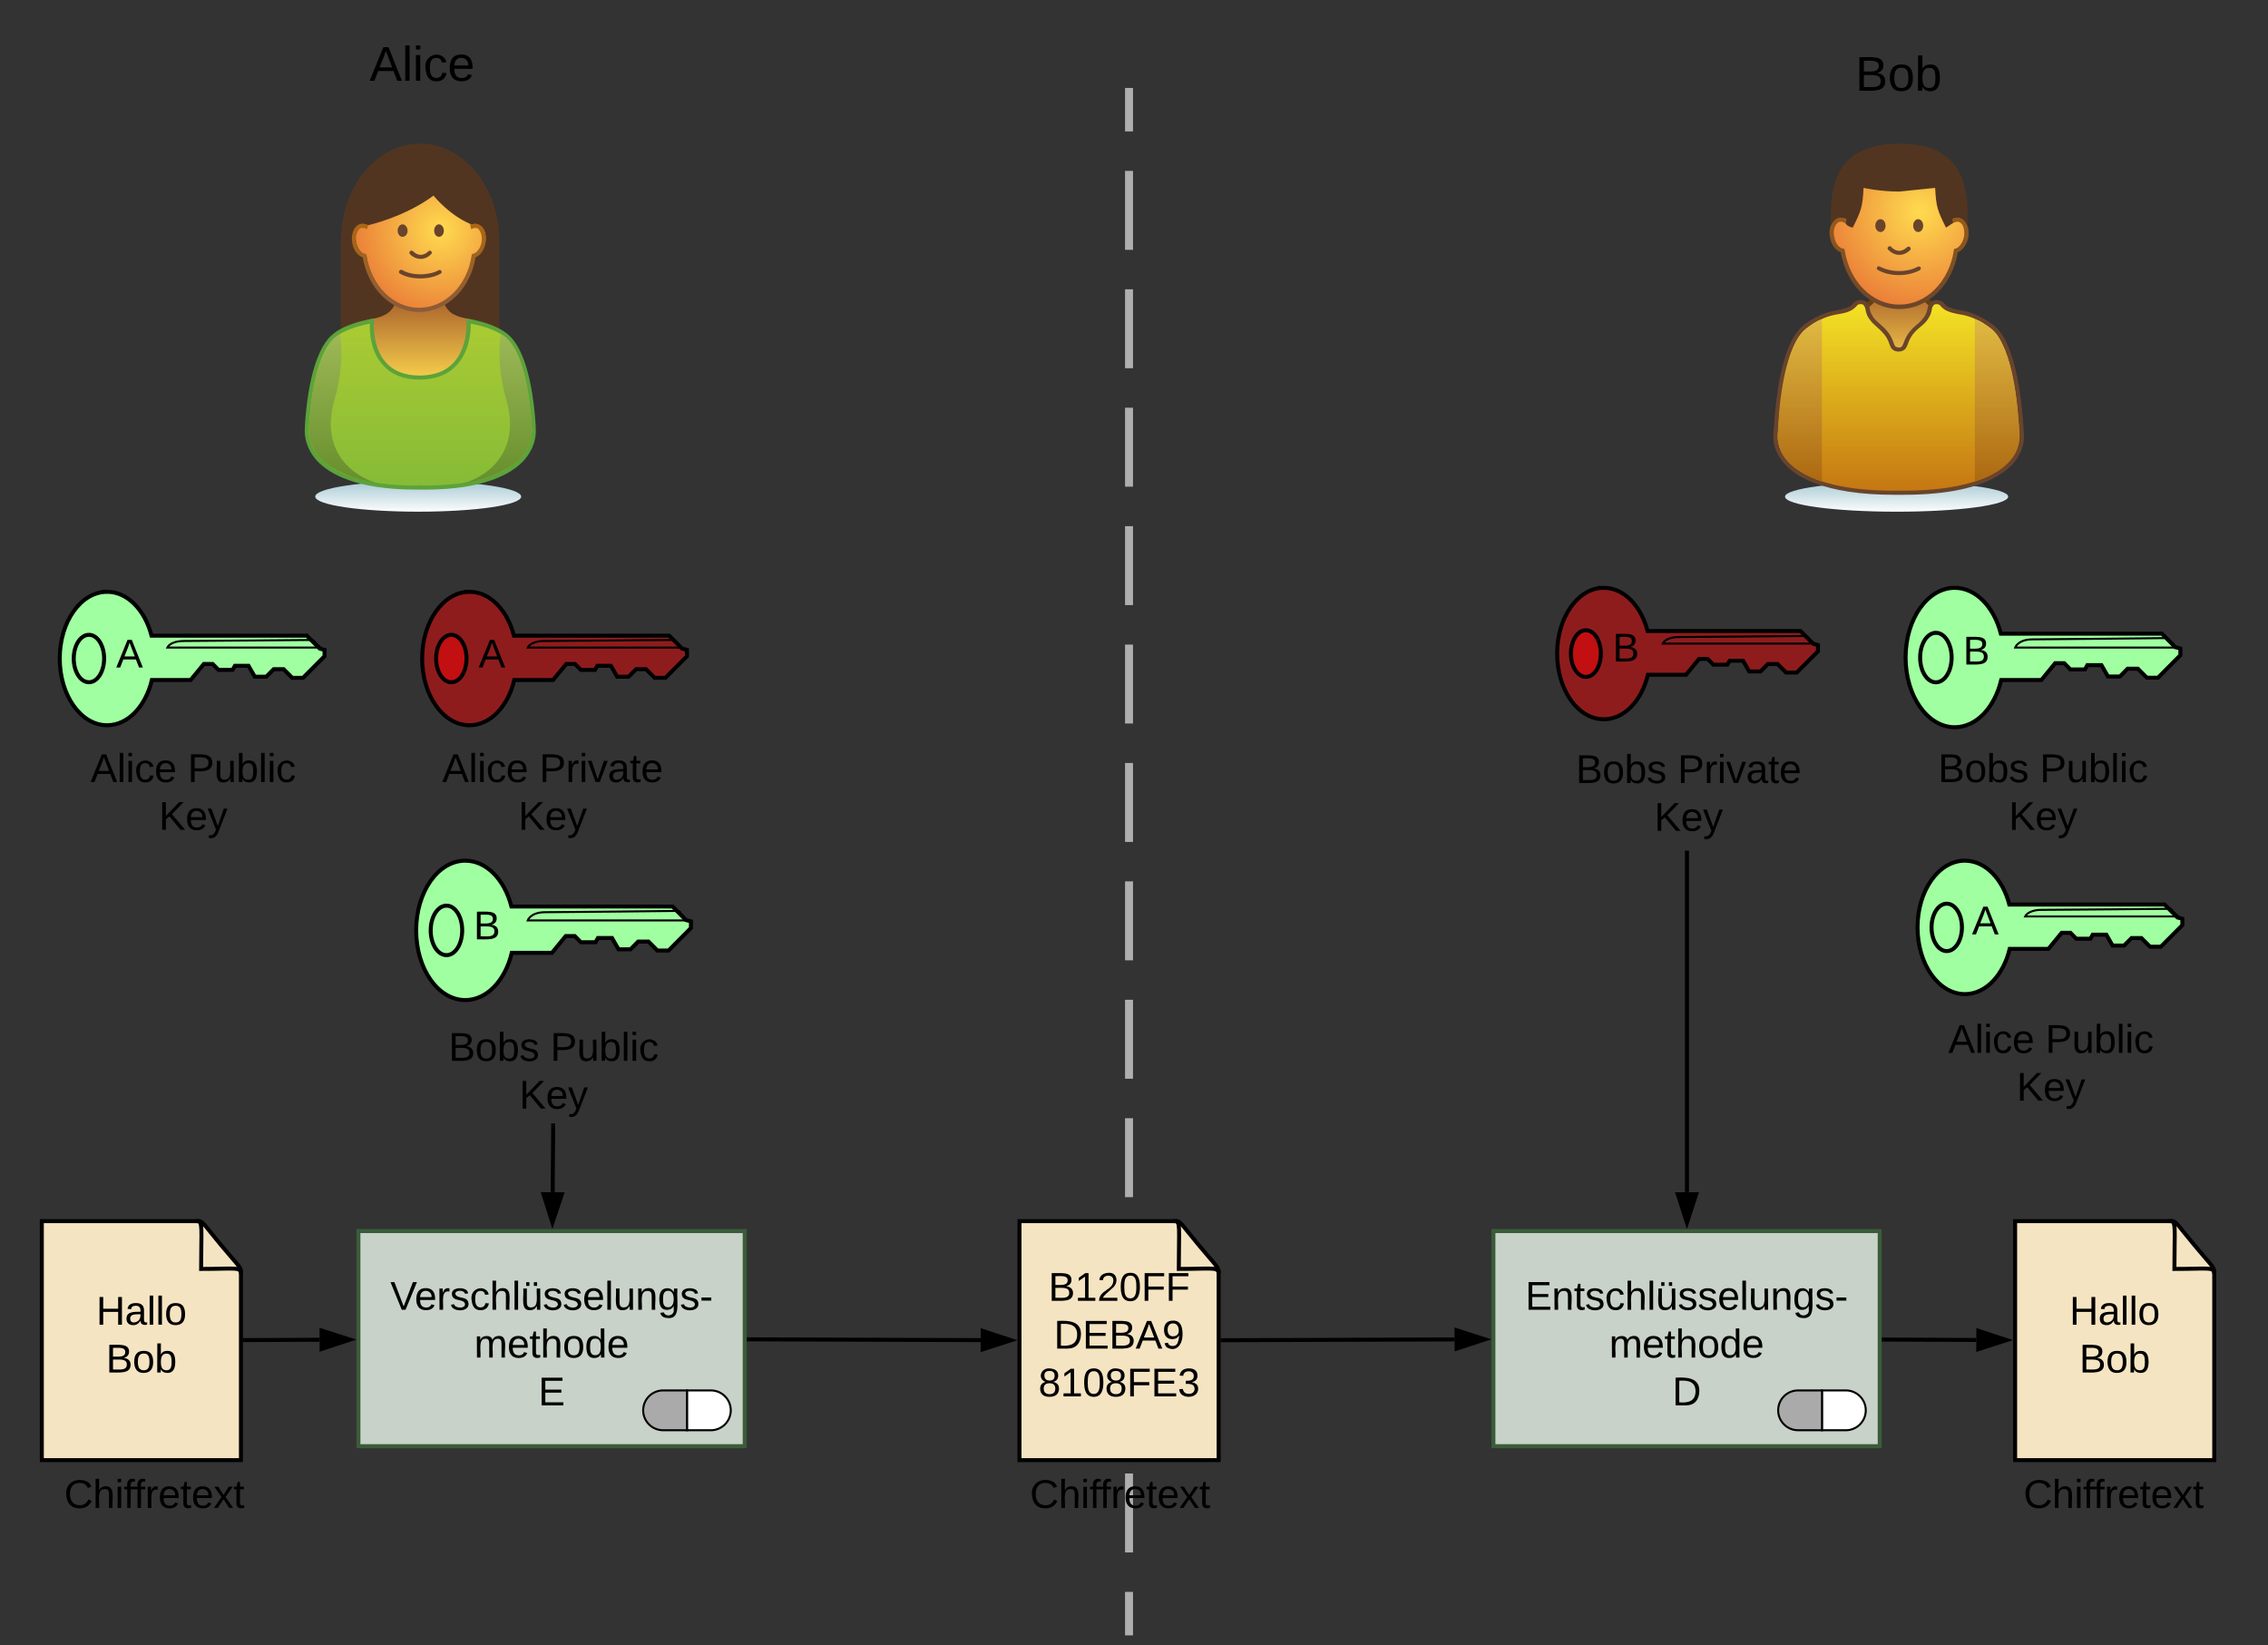 <svg xmlns="http://www.w3.org/2000/svg" xmlns:xlink="http://www.w3.org/1999/xlink" xmlns:lucid="lucid" width="1139" height="826.17"><rect width="100%" height="100%" fill="#333333" stroke="none"/><g transform="translate(-167 -62.833)" lucid:page-tab-id="XaRjO6i7slb3D"><path d="M734 109v19.82m0 19.82v39.64m0 19.82v39.64m0 19.82v39.64m0 19.83v39.64m0 19.82v39.63m0 19.82v39.64m0 19.8v39.65m0 19.82v39.64m0 19.83v39.64m0 19.82v39.64m0 19.82v39.64m0 19.82v39.64m0 19.82V882M734 109.05V107M734 881.95V884" stroke="#afafaf" stroke-width="4" fill="none"/><path d="M1087 89h67v29h-67z" fill="#fff" fill-opacity="0"/><path d="M1087 89h52.93l14.07 6.1V118h-67z" stroke="#000" stroke-opacity="0" stroke-width="2" fill="#fff" fill-opacity="0"/><path d="M1139.26 89c2 0 1.34.87 1.34 5.8 11.4 0 13.4-.3 13.4.58 0-.87 0-.58-6.7-3.48s-6.03-2.9-8.04-2.9z" stroke="#000" stroke-opacity="0" stroke-width="2" fill="#fff" fill-opacity="0"/><use xlink:href="#a" transform="matrix(1,0,0,1,1087,89) translate(11.772 19.389)"/><path d="M1120 441.55h146V485h-146z" fill="#fff" fill-opacity="0"/><path d="M1120 441.55h115.34l30.66 9.12V485h-146z" stroke="#000" stroke-opacity="0" stroke-width="2" fill="#fff" fill-opacity="0"/><path d="M1233.88 441.55c4.38 0 2.92 1.3 2.92 8.7 24.82 0 29.2-.45 29.2.86 0-1.3 0-.86-14.6-5.2-14.6-4.35-13.14-4.35-17.52-4.35z" stroke="#000" stroke-opacity="0" stroke-width="2" fill="#fff" fill-opacity="0"/><use xlink:href="#b" transform="matrix(1,0,0,1,1120,441.548) translate(20.278 14)"/><use xlink:href="#c" transform="matrix(1,0,0,1,1120,441.548) translate(71.389 14)"/><use xlink:href="#d" transform="matrix(1,0,0,1,1120,441.548) translate(55.778 38)"/><path d="M1124 358h138v70h-138z" fill="#fff" fill-opacity="0"/><path d="M1148.67 358c-13.66 0-24.67 15.68-24.67 35s11 35 24.67 35c10.9 0 20.04-9.93 23.35-23.72h20.18l6.9-8.42h4.55l3.07 3.1h7.35l1.22-2.14h7.07l3.27 5.7h6l3.86-3.9h5.16l4.5 4.5h5.62l11.22-11.3v-3.34l-2.53-.68-6.72-6.78h-80.9c-3.44-13.44-12.55-23.02-23.18-23.02z" stroke="#000" stroke-width="2" fill="#a0ffa0"/><path d="M1139.22 380.58c4.42 0 7.9 5.57 7.9 12.43 0 6.87-3.48 12.43-7.9 12.43-4.4 0-7.92-5.56-7.92-12.42 0-6.85 3.5-12.42 7.92-12.42z" stroke="#000" stroke-width="2" fill="#a0ffa0"/><path d="M1259 388l-4.55-5 .32.23s-59.73.65-67.04.65c-7.32 0-8.72 4.12-8.72 4.12z" stroke="#000" fill="#fff" fill-opacity="0"/><path d="M1143 382h26.07l6.93 4.4V403h-33z" stroke="#000" stroke-opacity="0" stroke-width="2" fill="#fff" fill-opacity="0"/><path d="M1168.74 382c.97 0 .66.63.66 4.2 5.66 0 6.6-.2 6.6.42 0-.63 0-.42-3.3-2.52s-3-2.1-3.96-2.1z" stroke="#000" stroke-opacity="0" stroke-width="2" fill="#fff" fill-opacity="0"/><use xlink:href="#e" transform="matrix(1,0,0,1,1143.003,382.003) translate(9.833 14.5)"/><path d="M942 438h146v52H942z" fill="#fff" fill-opacity="0"/><path d="M942 438h115.34l30.66 10.92V490H942z" stroke="#000" stroke-opacity="0" stroke-width="2" fill="#fff" fill-opacity="0"/><path d="M1055.88 438c4.38 0 2.92 1.56 2.92 10.4 24.82 0 29.2-.52 29.2 1.04 0-1.56 0-1.04-14.6-6.24s-13.14-5.2-17.52-5.2z" stroke="#000" stroke-opacity="0" stroke-width="2" fill="#fff" fill-opacity="0"/><use xlink:href="#b" transform="matrix(1,0,0,1,942,438) translate(16.389 18)"/><use xlink:href="#f" transform="matrix(1,0,0,1,942,438) translate(67.5 18)"/><use xlink:href="#d" transform="matrix(1,0,0,1,942,438) translate(55.778 42)"/><path d="M949 358h131v66H949z" fill="#fff" fill-opacity="0"/><path d="M972.42 358c-12.97 0-23.42 14.78-23.42 33s10.45 33 23.42 33c10.35 0 19.02-9.36 22.17-22.36h19.14l6.55-7.95h4.3l2.92 2.9h6.98l1.16-2h6.72l3.1 5.38h5.7l3.67-3.7h4.9l4.26 4.27h5.35l10.65-10.67v-3.14l-2.4-.64-6.38-6.4h-76.8c-3.26-12.66-11.9-21.7-22-21.7z" stroke="#000" stroke-width="2" fill="#ff0003" fill-opacity=".45"/><path d="M963.45 379.3c4.2 0 7.5 5.24 7.5 11.7 0 6.48-3.3 11.72-7.5 11.72s-7.52-5.25-7.52-11.7c0-6.48 3.33-11.73 7.52-11.73z" stroke="#000" stroke-width="2" fill="#ff0003" fill-opacity=".45"/><path d="M1078 386l-4.33-4 .3.18s-56.75.52-63.7.52c-6.93 0-8.27 3.3-8.27 3.3z" stroke="#000" fill="#fff" fill-opacity="0"/><path d="M968 381h24.48l6.5 4.2V401h-31z" stroke="#000" stroke-opacity="0" stroke-width="2" fill="#fff" fill-opacity="0"/><path d="M992.18 381c.92 0 .6.57.6 4 5.25 0 6.22-.2 6.22.4 0-.6.04-.42-3.1-2.4-3.15-1.98-2.8-2-3.72-2z" stroke="#000" stroke-opacity="0" stroke-width="2" fill="#fff" fill-opacity="0"/><use xlink:href="#e" transform="matrix(1,0,0,1,967.995,381.001) translate(8.833 14)"/><path d="M1115 576h164v47h-164z" fill="#fff" fill-opacity="0"/><path d="M1115 576h129.56l34.44 9.87V623h-164z" stroke="#000" stroke-opacity="0" stroke-width="2" fill="#fff" fill-opacity="0"/><path d="M1242.92 576c4.92 0 3.28 1.4 3.28 9.4 27.88 0 32.8-.47 32.8.94 0-1.4 0-.94-16.4-5.64-16.4-4.7-14.76-4.7-19.68-4.7z" stroke="#000" stroke-opacity="0" stroke-width="2" fill="#fff" fill-opacity="0"/><use xlink:href="#g" transform="matrix(1,0,0,1,1115,576) translate(30.444 15.5)"/><use xlink:href="#c" transform="matrix(1,0,0,1,1115,576) translate(79.222 15.5)"/><use xlink:href="#d" transform="matrix(1,0,0,1,1115,576) translate(64.778 39.5)"/><path d="M1130 495h133v67h-133z" fill="#fff" fill-opacity="0"/><path d="M1153.78 495c-13.17 0-23.78 15-23.78 33.5s10.6 33.5 23.78 33.5c10.5 0 19.3-9.5 22.5-22.7h19.45l6.65-8.07h4.4l2.94 2.97h7.1l1.16-2.04h6.82l3.15 5.46h5.78l3.73-3.75h4.98l4.32 4.33h5.43l10.8-10.83v-3.2l-2.43-.65-6.48-6.48h-77.98c-3.32-12.87-12.1-22.04-22.34-22.04z" stroke="#000" stroke-width="2" fill="#a0ffa0"/><path d="M1144.67 516.6c4.26 0 7.62 5.34 7.62 11.9 0 6.57-3.37 11.9-7.63 11.9s-7.63-5.33-7.63-11.9c0-6.56 3.37-11.9 7.63-11.9z" stroke="#000" stroke-width="2" fill="#a0ffa0"/><path d="M1261 523l-4.4-4 .3.18s-57.46.52-64.5.52c-7.06 0-8.4 3.3-8.4 3.3z" stroke="#000" fill="#fff" fill-opacity="0"/><path d="M1148 518h24.48l6.52 4.2V538h-31z" stroke="#000" stroke-opacity="0" stroke-width="2" fill="#fff" fill-opacity="0"/><path d="M1172.17 518c.93 0 .63.58.63 4 5.32 0 6.2-.2 6.2.4 0-.6-.04-.4-3.1-2.4s-2.8-2-3.73-2z" stroke="#000" stroke-opacity="0" stroke-width="2" fill="#fff" fill-opacity="0"/><use xlink:href="#h" transform="matrix(1,0,0,1,1147.995,518.001) translate(9.333 14)"/><path d="M341 84h76v29h-76z" fill="#fff" fill-opacity="0"/><path d="M341 84h60.04L417 90.1V113h-76z" stroke="#000" stroke-opacity="0" stroke-width="2" fill="#fff" fill-opacity="0"/><path d="M400.28 84c2.28 0 1.52.87 1.52 5.8 12.92 0 15.2-.3 15.2.58 0-.87 0-.58-7.6-3.48s-6.84-2.9-9.12-2.9z" stroke="#000" stroke-opacity="0" stroke-width="2" fill="#fff" fill-opacity="0"/><use xlink:href="#i" transform="matrix(1,0,0,1,341,84) translate(11.586 19.389)"/><path d="M195 442h138v43H195z" fill="#fff" fill-opacity="0"/><path d="M195 442h109.02l28.98 9.03V485H195z" stroke="#000" stroke-opacity="0" stroke-width="2" fill="#fff" fill-opacity="0"/><path d="M302.64 442c4.14 0 2.76 1.3 2.76 8.6 23.46 0 27.6-.43 27.6.86 0-1.3 0-.86-13.8-5.16s-12.42-4.3-16.56-4.3z" stroke="#000" stroke-opacity="0" stroke-width="2" fill="#fff" fill-opacity="0"/><use xlink:href="#g" transform="matrix(1,0,0,1,195,442) translate(17.444 13.5)"/><use xlink:href="#c" transform="matrix(1,0,0,1,195,442) translate(66.222 13.5)"/><use xlink:href="#d" transform="matrix(1,0,0,1,195,442) translate(51.778 37.5)"/><path d="M197 360h133v67H197z" fill="#fff" fill-opacity="0"/><path d="M220.78 360C207.6 360 197 375 197 393.5s10.6 33.5 23.78 33.5c10.5 0 19.3-9.5 22.5-22.7h19.45l6.65-8.07h4.4l2.94 2.96h7.1l1.16-2.04h6.82l3.15 5.46h5.78l3.73-3.75h4.98l4.32 4.32h5.43l10.8-10.83v-3.2l-2.43-.65-6.48-6.48H243.1c-3.32-12.87-12.1-22.04-22.34-22.04z" stroke="#000" stroke-width="2" fill="#a0ffa0"/><path d="M211.67 381.6c4.26 0 7.62 5.34 7.62 11.9 0 6.57-3.37 11.9-7.63 11.9s-7.63-5.33-7.63-11.9c0-6.56 3.37-11.9 7.63-11.9z" stroke="#000" stroke-width="2" fill="#a0ffa0"/><path d="M328 388l-4.4-4 .3.18s-57.46.52-64.5.52c-7.06 0-8.4 3.3-8.4 3.3z" stroke="#000" fill="#fff" fill-opacity="0"/><path d="M216 384h24.5l6.5 4.2V404h-31z" stroke="#000" stroke-opacity="0" stroke-width="2" fill="#fff" fill-opacity="0"/><path d="M240.2 384c.92 0 .6.58.6 4 5.33 0 6.2-.2 6.2.4 0-.6-.03-.4-3.1-2.4-3.05-2-2.78-2-3.72-2z" stroke="#000" stroke-opacity="0" stroke-width="2" fill="#fff" fill-opacity="0"/><use xlink:href="#h" transform="matrix(1,0,0,1,216.006,383.999) translate(9.333 14)"/><path d="M360 442h169v43H360z" fill="#fff" fill-opacity="0"/><path d="M360 442h133.5l35.5 9.03V485H360z" stroke="#000" stroke-opacity="0" stroke-width="2" fill="#fff" fill-opacity="0"/><path d="M491.82 442c5.07 0 3.38 1.3 3.38 8.6 28.73 0 33.8-.43 33.8.86 0-1.3 0-.86-16.9-5.16s-15.2-4.3-20.28-4.3z" stroke="#000" stroke-opacity="0" stroke-width="2" fill="#fff" fill-opacity="0"/><use xlink:href="#g" transform="matrix(1,0,0,1,360,442) translate(29.056 13.5)"/><use xlink:href="#f" transform="matrix(1,0,0,1,360,442) translate(77.833 13.5)"/><use xlink:href="#d" transform="matrix(1,0,0,1,360,442) translate(67.278 37.5)"/><path d="M379 360h133v67H379z" fill="#fff" fill-opacity="0"/><path d="M402.78 360C389.6 360 379 375 379 393.5s10.6 33.5 23.78 33.5c10.5 0 19.3-9.5 22.5-22.7h19.45l6.65-8.07h4.4l2.94 2.96h7.1l1.16-2.04h6.82l3.15 5.46h5.78l3.73-3.75h4.98l4.32 4.32h5.43l10.8-10.83v-3.2l-2.43-.65-6.48-6.48H425.1c-3.32-12.87-12.1-22.04-22.34-22.04z" stroke="#000" stroke-width="2" fill="#ff0003" fill-opacity=".45"/><path d="M393.67 381.6c4.26 0 7.62 5.34 7.62 11.9 0 6.57-3.37 11.9-7.63 11.9s-7.63-5.33-7.63-11.9c0-6.56 3.37-11.9 7.63-11.9z" stroke="#000" stroke-width="2" fill="#ff0003" fill-opacity=".45"/><path d="M509 388l-4.4-4 .3.18s-57.46.52-64.5.52c-7.06 0-8.4 3.3-8.4 3.3z" stroke="#000" fill="#fff" fill-opacity="0"/><path d="M398 384h24.5l6.5 4.2V404h-31z" stroke="#000" stroke-opacity="0" stroke-width="2" fill="#fff" fill-opacity="0"/><path d="M422.2 384c.92 0 .6.58.6 4 5.33 0 6.2-.2 6.2.4 0-.6-.03-.4-3.1-2.4-3.05-2-2.78-2-3.7-2z" stroke="#000" stroke-opacity="0" stroke-width="2" fill="#fff" fill-opacity="0"/><use xlink:href="#h" transform="matrix(1,0,0,1,398.006,383.999) translate(9.333 14)"/><path d="M372 580h146v47H372z" fill="#fff" fill-opacity="0"/><path d="M372 580h115.34l30.66 9.87V627H372z" stroke="#000" stroke-opacity="0" stroke-width="2" fill="#fff" fill-opacity="0"/><path d="M485.88 580c4.38 0 2.92 1.4 2.92 9.4 24.82 0 29.2-.47 29.2.94 0-1.4 0-.94-14.6-5.64-14.6-4.7-13.14-4.7-17.52-4.7z" stroke="#000" stroke-opacity="0" stroke-width="2" fill="#fff" fill-opacity="0"/><use xlink:href="#b" transform="matrix(1,0,0,1,372,580) translate(20.278 15.5)"/><use xlink:href="#c" transform="matrix(1,0,0,1,372,580) translate(71.389 15.5)"/><use xlink:href="#d" transform="matrix(1,0,0,1,372,580) translate(55.778 39.5)"/><path d="M376 495h138v70H376z" fill="#fff" fill-opacity="0"/><path d="M400.67 495C387 495 376 510.68 376 530s11 35 24.67 35c10.9 0 20.04-9.93 23.35-23.72h20.18l6.9-8.42h4.55l3.07 3.1h7.35l1.22-2.14h7.07l3.27 5.7h6l3.86-3.9h5.17l4.48 4.5h5.63l11.22-11.3v-3.34l-2.52-.68-6.73-6.78h-80.9C420.42 504.58 411.3 495 400.68 495z" stroke="#000" stroke-width="2" fill="#a0ffa0"/><path d="M391.22 517.58c4.42 0 7.9 5.57 7.9 12.43 0 6.87-3.48 12.43-7.9 12.43s-7.92-5.56-7.92-12.42c0-6.85 3.5-12.42 7.92-12.42z" stroke="#000" stroke-width="2" fill="#a0ffa0"/><path d="M512 525l-4.56-5 .32.23s-59.72.65-67.04.65c-7.3 0-8.72 4.12-8.72 4.12z" stroke="#000" fill="#fff" fill-opacity="0"/><path d="M395 520h26.07l6.93 4.4V541h-33z" stroke="#000" stroke-opacity="0" stroke-width="2" fill="#fff" fill-opacity="0"/><path d="M420.74 520c.97 0 .66.63.66 4.2 5.66 0 6.6-.2 6.6.42 0-.63 0-.42-3.3-2.52s-3-2.1-3.96-2.1z" stroke="#000" stroke-opacity="0" stroke-width="2" fill="#fff" fill-opacity="0"/><use xlink:href="#e" transform="matrix(1,0,0,1,395.003,519.997) translate(9.833 14.5)"/><path d="M327.5 735.56l-37.5.18" stroke="#000" stroke-width="2" fill="none"/><path d="M342.76 735.5l-14.24 4.7-.04-9.28z" stroke="#000" stroke-width="2"/><path d="M290.03 736.74H289v-2h1.02z" stroke="#000" stroke-width=".05"/><path d="M659.5 735.75l-116.5-.4" stroke="#000" stroke-width="2" fill="none"/><path d="M674.76 735.8l-14.28 4.6.03-9.28z" stroke="#000" stroke-width="2"/><path d="M543.03 734.35v2H542v-2z" stroke="#000" stroke-width=".05"/><path d="M897.5 735.4l-116.5.4" stroke="#000" stroke-width="2" fill="none"/><path d="M912.76 735.36l-14.25 4.68-.02-9.27z" stroke="#000" stroke-width="2"/><path d="M781.03 736.8H780v-2h1.02z" stroke="#000" stroke-width=".05"/><path d="M1159.5 735.67l-46.5-.2" stroke="#000" stroke-width="2" fill="none"/><path d="M1174.76 735.74l-14.28 4.57.04-9.26z" stroke="#000" stroke-width="2"/><path d="M1113.03 734.46v2H1112v-2z" stroke="#000" stroke-width=".05"/><path d="M679 676h100v120H679z" fill="#fff" fill-opacity="0"/><path d="M679 676h79l21 25.2V796H679z" stroke="#000" stroke-width="2" fill="#f5e4c2"/><path d="M757 676c3 0 2 3.6 2 24 17 0 20-1.2 20 2.4 0-3.6 0-2.4-10-14.4s-9-12-12-12z" stroke="#000" stroke-width="2" fill="#f5e4c2"/><use xlink:href="#j" transform="matrix(1,0,0,1,679,676) translate(14.5 40)"/><use xlink:href="#k" transform="matrix(1,0,0,1,679,676) translate(17.25 64)"/><use xlink:href="#l" transform="matrix(1,0,0,1,679,676) translate(9.472 88)"/><path d="M673 804h113v24H673z" fill="#fff" fill-opacity="0"/><path d="M673 804h89.27l23.73 5.04V828H673z" stroke="#000" stroke-opacity="0" stroke-width="2" fill="#fff" fill-opacity="0"/><path d="M761.14 804c3.4 0 2.26.72 2.26 4.8 19.2 0 22.6-.24 22.6.48 0-.72 0-.48-11.3-2.88s-10.17-2.4-13.56-2.4z" stroke="#000" stroke-opacity="0" stroke-width="2" fill="#fff" fill-opacity="0"/><use xlink:href="#m" transform="matrix(1,0,0,1,673,804) translate(11.222 16)"/><path d="M444.56 661.5l.25-33.5" stroke="#000" stroke-width="2" fill="none"/><path d="M444.44 676.76l-4.52-14.3 9.27.07z" stroke="#000" stroke-width="2"/><path d="M445.8 628.03h-2l.02-1.03h2z" stroke="#000" stroke-width=".05"/><path d="M1014.2 661.5V491" stroke="#000" stroke-width="2" fill="none"/><path d="M1014.2 676.76l-4.63-14.26h9.27z" stroke="#000" stroke-width="2"/><path d="M1015.2 491.03h-2V490h2z" stroke="#000" stroke-width=".05"/><path d="M347 681h194v108H347z" fill="#fff" fill-opacity="0"/><path d="M347 681h194v108H347z" stroke="#3a5c39" stroke-width="2" fill="#c8d2c8"/><use xlink:href="#n" transform="matrix(1,0,0,1,347,681) translate(16 39.5)"/><use xlink:href="#o" transform="matrix(1,0,0,1,347,681) translate(58.139 63.5)"/><use xlink:href="#p" transform="matrix(1,0,0,1,347,681) translate(90.333 87.5)"/><path d="M512 761h12c5.52 0 10 4.48 10 10s-4.48 10-10 10h-12z" stroke="#000" fill="#fff"/><path d="M512 781h-12c-5.52 0-10-4.48-10-10s4.48-10 10-10h12z" stroke="#000" fill="#aaa"/><path d="M917 681h194v108H917z" fill="#fff" fill-opacity="0"/><path d="M917 681h194v108H917z" stroke="#3a5c39" stroke-width="2" fill="#c8d2c8"/><use xlink:href="#q" transform="matrix(1,0,0,1,917,681) translate(15.972 39.5)"/><use xlink:href="#o" transform="matrix(1,0,0,1,917,681) translate(58.139 63.5)"/><use xlink:href="#r" transform="matrix(1,0,0,1,917,681) translate(89.806 87.5)"/><path d="M1082 761h12c5.52 0 10 4.48 10 10s-4.48 10-10 10h-12z" stroke="#000" fill="#fff"/><path d="M1082 781h-12c-5.52 0-10-4.48-10-10s4.48-10 10-10h12z" stroke="#000" fill="#aaa"/><path d="M188 676h100v120H188z" fill="#fff" fill-opacity="0"/><path d="M188 676h79l21 25.2V796H188z" stroke="#000" stroke-width="2" fill="#f5e4c2"/><path d="M266 676c3 0 2 3.6 2 24 17 0 20-1.2 20 2.4 0-3.6 0-2.4-10-14.4s-9-12-12-12z" stroke="#000" stroke-width="2" fill="#f5e4c2"/><use xlink:href="#s" transform="matrix(1,0,0,1,188,676) translate(27.306 52)"/><use xlink:href="#t" transform="matrix(1,0,0,1,188,676) translate(32.222 76)"/><path d="M188 804h113v24H188z" fill="#fff" fill-opacity="0"/><path d="M188 804h89.27l23.73 5.04V828H188z" stroke="#000" stroke-opacity="0" stroke-width="2" fill="#fff" fill-opacity="0"/><path d="M276.14 804c3.4 0 2.26.72 2.26 4.8 19.2 0 22.6-.24 22.6.48 0-.72 0-.48-11.3-2.88s-10.17-2.4-13.56-2.4z" stroke="#000" stroke-opacity="0" stroke-width="2" fill="#fff" fill-opacity="0"/><use xlink:href="#m" transform="matrix(1,0,0,1,188,804) translate(11.222 16)"/><path d="M1179 676h100v120h-100z" fill="#fff" fill-opacity="0"/><path d="M1179 676h79l21 25.2V796h-100z" stroke="#000" stroke-width="2" fill="#f5e4c2"/><path d="M1257 676c3 0 2 3.6 2 24 17 0 20-1.2 20 2.4 0-3.6 0-2.4-10-14.4s-9-12-12-12z" stroke="#000" stroke-width="2" fill="#f5e4c2"/><use xlink:href="#s" transform="matrix(1,0,0,1,1179,676) translate(27.306 52)"/><use xlink:href="#t" transform="matrix(1,0,0,1,1179,676) translate(32.222 76)"/><path d="M1172 804h113v24h-113z" fill="#fff" fill-opacity="0"/><path d="M1172 804h89.27l23.73 5.04V828h-113z" stroke="#000" stroke-opacity="0" stroke-width="2" fill="#fff" fill-opacity="0"/><path d="M1260.14 804c3.4 0 2.26.72 2.26 4.8 19.2 0 22.6-.24 22.6.48 0-.72 0-.48-11.3-2.88s-10.17-2.4-13.56-2.4z" stroke="#000" stroke-opacity="0" stroke-width="2" fill="#fff" fill-opacity="0"/><use xlink:href="#m" transform="matrix(1,0,0,1,1172,804) translate(11.222 16)"/><path d="M377.03 304.44c28.58 0 51.7 3.5 51.7 7.75s-23.12 7.57-51.7 7.57c-28.57 0-51.7-3.32-51.7-7.57s23.13-7.76 51.7-7.76z" stroke="#000" stroke-opacity="0" stroke-width="1.33" fill="url(#u)"/><path d="M338.24 238.3v-54.7c0-26.8 17.77-48.6 39.72-48.6 21.96 0 39.73 21.8 39.73 48.6v55.06z" stroke="#000" stroke-opacity="0" stroke-width="1.33" fill="#523520"/><path d="M377.85 207.8c-3.95 0-10.57-5.36-11.04 1.1-1.15 18.48-18.7 11.1-18.7 17.93 0 12.75 21.03 29.93 29.75 29.93 8.6 0 28.92-17.55 28.92-30.3 0-6.84-16.84.92-18-17.55-.47-6.46-7.1-1.1-10.92-1.1z" stroke="#000" stroke-opacity="0" stroke-width="1.33" fill="url(#v)"/><path d="M407 175.83c-.58-.18-1.28-.18-1.86.2-11.73-4.08-20.44-14.98-20.44-14.98-14.64 10.9-33.22 14.97-33.22 14.97-.7-.37-1.4-.37-2.1-.2-2.78.38-4.4 4.26-3.6 8.33.6 3.5 2.8 6.28 5.12 6.65 2.32 15.52 13.7 27.16 27.4 27.16 13.72 0 25.1-11.64 27.42-27.16 2.33-.55 4.3-3.14 5-6.65.7-4.07-.93-7.95-3.72-8.32z" stroke="#000" stroke-opacity="0" stroke-width="1.33" fill="url(#w)"/><path d="M389.93 178.6c0 1.85-1.17 3.15-2.44 3.15-1.4 0-2.45-1.3-2.45-3.14 0-1.66 1.04-3.13 2.44-3.13 1.26 0 2.43 1.47 2.43 3.14zM371.7 178.6c0 1.85-1.17 3.15-2.57 3.15-1.27 0-2.44-1.3-2.44-3.14 0-1.66 1.16-3.13 2.43-3.13 1.4 0 2.56 1.47 2.56 3.14zM367.86 200.22c-.47-.18-.7-.92-.35-1.3.24-.54.82-.73 1.4-.54 2.44 1.47 5.7 2.2 9.18 2.2 3.48 0 6.74-.73 9.18-2.02.46-.37 1.16-.18 1.4.37.22.56.1 1.1-.36 1.3-2.9 1.66-6.4 2.4-10.22 2.4-3.83 0-7.44-.74-10.22-2.4zM378.3 192.83c-2.08 0-4.06-.92-5.45-2.4-.35-.55-.35-1.1.12-1.48.35-.37 1.04-.37 1.4 0 1.15 1.1 2.43 1.85 3.94 1.85 1.4 0 2.68-.74 3.73-1.66.46-.56 1.04-.56 1.5-.2.36.57.47 1.12 0 1.5-1.4 1.47-3.24 2.4-5.22 2.4z" stroke="#000" stroke-opacity="0" stroke-width="1.33" fill="#69442c"/><path d="M402.36 224.06c7.2 1.3 14.28 3.5 18.93 7.2 12.2 9.8 13.58 43.06 13.8 46.2.94 13.5-11.26 30.67-57.02 30.12-45.77.55-57.96-16.63-57.03-30.12.23-3.14 1.62-36.4 13.93-46.2 4.53-3.7 14.17-6.65 18.82-7.2 0 .92-2.8 28.27 23.93 28.27 26.83 0 24.63-28.27 24.63-28.27z" stroke="#000" stroke-opacity="0" stroke-width="1.33" fill="url(#x)"/><path d="M352.76 225.35c-7.8 1.48-13.6 3.88-17.2 6.66-7.2 5.92-11.96 21.8-13.35 44.72-.1.37-.1.74-.1.92-.24 3.88.45 9.6 5.68 15.15 5.8 6.28 18.82 13.85 47.98 13.85.8 0 1.5 0 2.32-.18.8.18 1.5.18 2.32.18 29.16 0 42.17-7.57 47.97-13.86 5.23-5.55 5.93-11.28 5.7-15.16 0-.18 0-.55-.12-.92-1.4-22.9-6.16-38.8-13.36-44.72-3.6-2.77-9.42-5.17-17.2-6.65.12 3.5-.46 13.86-7.08 20.88-4.42 4.8-10.7 7.2-18.6 7.2-7.9 0-14.05-2.4-18.34-7.2-6.5-7.02-6.86-17.18-6.62-20.88m23 83.33c-29.86 0-43.45-7.94-49.5-14.4-5.68-6.3-6.5-12.57-6.14-16.82v-.93c1.5-23.46 6.5-39.9 14.17-46 4.05-3.33 10.56-5.92 19.27-7.58l1.4-.18-.12 1.47s-1.17 12.75 6.04 20.7c3.82 4.25 9.5 6.47 16.83 6.47 7.32 0 13.13-2.2 17.07-6.46 7.44-8.13 6.5-20.7 6.5-20.88l-.1-1.3 1.4.2c8.7 1.65 15.2 4.24 19.27 7.57 7.67 6.1 12.66 22.54 14.17 46v.93c.35 4.25-.46 10.53-6.16 16.8-6.04 6.48-19.63 14.42-49.48 14.42h-4.64z" stroke="#000" stroke-opacity="0" stroke-width="1.33" fill="#5ca33a"/><path d="M337.66 230.7c-.82.38-1.4.94-2.1 1.3-5.7 4.62-9.17 15.16-11.03 25.13-1.86 9.8-2.2 18.85-2.32 20.5-.1.38-.1.94-.1 1.3 0 6.3 2.9 12.94 11.03 18.3 8.48 5 14.05 6.47 24.16 8.5-13.95-3.7-29.63-17-22.32-42.13 5.7-19.77 2.68-32.9 2.68-32.9z" stroke="#000" stroke-opacity="0" stroke-width="1.33" fill="url(#y)"/><path d="M418.62 230.7c.8.38 1.4.94 2.1 1.3 5.68 4.62 9.16 15.16 11.02 25.13 1.86 9.8 2.2 18.85 2.44 20.5v1.3c0 6.3-2.9 12.94-11.03 18.3-8.48 5-14.06 6.47-24.16 8.5 13.93-3.7 29.6-17 22.3-42.13-5.7-19.77-2.68-32.9-2.68-32.9z" stroke="#000" stroke-opacity="0" stroke-width="1.33" fill="url(#z)"/><path d="M403.87 191.17l.1-.74.7-.18c1.63-.37 3.6-2.6 4.2-5.73.1-.74.1-1.3.1-1.85 0-1.48-.34-2.77-.92-3.7-.47-1.1-1.28-1.66-1.98-1.66l.12-1.1-.13 1.1h-.46c-.23 0-.57 0-.92.2l-1.05.37-.58-2.4 1.98-.2c.23-.18.46-.18.58-.18.24 0 .6 0 .82.18 1.5.2 2.67 1.3 3.48 2.6.7 1.28 1.17 2.94 1.17 4.8 0 .73-.12 1.47-.24 2.2-.58 3.33-2.44 6.1-5 7.2-2.55 15.53-14.16 27.36-28.33 27.36-14.17 0-25.67-11.82-28.35-27.35-2.67-.93-4.64-3.7-5.22-7.2-.12-.75-.23-1.5-.23-2.23 0-1.85.46-3.5 1.16-4.8.8-1.3 1.97-2.4 3.48-2.6.23-.18.58-.18.8-.18.25 0 .48 0 .7.18 1.4.2 2 .55 2 .55l-.48 2.04-1.16-.37c-.35-.2-.7-.2-1.05-.2h-.46c-.7 0-1.52.57-1.98 1.67-.6.93-.93 2.22-.93 3.7 0 .56 0 1.1.1 1.85.58 3.32 2.67 5.54 4.3 5.73l.8.18.13.74c2.2 14.97 13.24 26.24 26.37 26.24 13.12 0 24.16-11.26 26.37-26.23z" stroke="#000" stroke-opacity="0" stroke-width="1.33" fill="url(#A)"/><path d="M1121 202.44c-3.77 0-10.32-5.36-10.7 1.1-1.26 18.3-18.38 10.9-18.38 17.75 0 12.37 20.52 29.18 29.08 29.18 8.7 0 28.58-17.18 28.58-29.56 0-6.84-16.5.92-17.75-17.37-.38-6.47-6.92-1.1-10.83-1.1z" stroke="#000" stroke-opacity="0" stroke-width="1.25" fill="url(#B)"/><path d="M1112.82 202.8c-.5 0-1.26 0-1.38 2.04-.76 12.2-8.57 13.86-13.6 14.97-3.53.75-4.78 1.12-4.78 2.6 0 11.45 19.63 28.08 28.07 28.08 8.06 0 27.32-16.8 27.32-28.45 0-1.3-1-1.85-4.53-2.6-4.9-.9-12.47-2.4-13.22-14.6-.13-2.02-.88-2.02-1.4-2.02-1 0-2.38.38-3.64.94-1.63.55-3.15.92-4.53.92-1.5 0-3.02-.37-4.66-.92-1.26-.56-2.64-.93-3.65-.93m8.3 50.08c-9.56 0-30.46-17.37-30.46-30.48 0-3.5 3.4-4.25 6.55-5 5.3-1.1 11.2-2.4 11.84-12.74.26-3.5 2.27-4.25 3.78-4.25 1.38 0 3.02.56 4.53.93 1.26.56 2.65 1.1 3.78 1.1 1 0 2.4-.54 3.65-1.1 1.5-.37 3.15-.92 4.53-.92 1.52 0 3.54.75 3.8 4.26.62 10.35 6.28 11.45 11.32 12.56 3.15.56 6.42 1.3 6.42 4.8 0 13.3-20.4 30.86-29.7 30.86" stroke="#000" stroke-opacity="0" stroke-width="1.25" fill="#6a3f0a"/><path d="M1119.5 304.8c30.96 0 56.02 3.33 56.02 7.4 0 4.25-25.06 7.57-56.03 7.57-30.98 0-56.03-3.32-56.03-7.57 0-4.07 25.05-7.4 56.02-7.4z" stroke="#000" stroke-opacity="0" stroke-width="1.25" fill="url(#C)"/><path d="M1120.37 238.3c1.77 0 2.9-.57 3.53-2.6 3.4-10.16 10.7-9.05 12.34-18.1.63-3.9 4.65-3.7 6.16-1.85 2.27 2.77 6.05 3.32 10.45 4.25 5.3.92 9.45 3.14 14.36 6.65 13.35 9.8 14.86 50.62 15.1 53.95 1.02 13.12-12.2 30.12-61.93 29.56h.26c-49.6.56-62.95-16.44-61.94-29.56.24-3.33 1.75-44.16 15.1-53.95 4.9-3.5 9.06-5.73 14.35-6.66 4.4-.93 8.18-1.48 10.44-4.25 1.5-1.85 5.53-2.04 6.16 1.84 1.64 9.05 8.94 7.94 12.34 18.1.63 2.03 1.76 2.6 3.53 2.6z" stroke="#000" stroke-opacity="0" stroke-width="1.25" fill="url(#D)"/><path d="M1120.37 238.3v1.1c.5 0 1-.2 1.52-.2.6-.17 1.37-.54 1.87-1.1.5-.55.88-1.3 1.26-2.22.76-2.4 1.77-4.06 2.9-5.54 1.63-2.03 3.65-3.32 5.4-5 .9-.9 1.77-1.84 2.4-3.13.76-1.1 1.26-2.57 1.5-4.42.26-.93.64-1.48 1.02-1.85.38-.37.88-.37 1.4-.37.74 0 1.5.2 1.75.74.63.74 1.5 1.48 2.26 2.03 1.26.74 2.77 1.3 4.28 1.66 1.5.36 3.03.73 4.66.92 2.65.55 4.8 1.3 7.05 2.4 2.27.92 4.4 2.4 6.93 4.25 1.5 1.1 2.9 2.6 4.15 4.62 2.14 3.5 4.03 8.12 5.4 13.1 2.03 7.4 3.3 15.7 4.04 22.37.25 3.32.5 6.28.76 8.68.12 2.22.12 3.7.25 4.25v1.48c0 2.95-.76 6.1-2.64 9.24-2.9 4.62-8.2 9.05-17.13 12.38-8.92 3.32-21.4 5.54-38.5 5.54h-2.53v2.02h.26v-2.02h-2.52c-22.78 0-37.38-3.88-46.32-9.24-4.4-2.6-7.43-5.54-9.32-8.68-1.88-3.14-2.64-6.3-2.64-9.24v-1.48c.13-.37.13-1.48.25-2.77.25-5.18 1.13-15.7 3.28-26.05 1-5.18 2.5-10.35 4.28-14.6 1.88-4.25 4.15-7.76 6.8-9.6 2.5-1.86 4.65-3.34 6.92-4.26 2.26-1.1 4.4-1.85 7.05-2.4 2.14-.37 4.28-.74 6.17-1.3 1-.37 1.88-.73 2.77-1.3.75-.54 1.63-1.28 2.26-2.02.25-.56 1-.74 1.76-.74.5 0 1 0 1.4.37.37.37.75.92 1 1.85.37 2.4 1.13 4.25 2.26 5.54.76 1.1 1.64 2.03 2.52 2.77 1.38 1.28 2.77 2.4 4.03 3.87 1.38 1.48 2.52 3.14 3.4 5.9.25.75.5 1.12.75 1.68.38.55 1 1.1 1.77 1.48.62.18 1.37.37 2.13.37v-2.04h-.26v2.03-1.1 1.1h.26v-2.04c-.38 0-.63-.18-.9-.18-.36 0-.62-.2-.87-.37-.25-.36-.5-.73-.75-1.47-.87-2.6-2-4.62-3.26-6.1-1.9-2.4-3.9-3.7-5.54-5.35-.76-.74-1.5-1.48-2.02-2.6-.63-.92-1.13-2.2-1.38-3.87-.26-1.3-.76-2.2-1.64-2.95-.88-.74-1.9-.92-2.9-.92-1.38 0-2.76.55-3.65 1.48-.5.75-1 1.3-1.62 1.67-1 .55-2.27.92-3.65 1.3-1.4.36-2.9.73-4.54.92-2.78.54-5.17 1.46-7.56 2.57-2.4 1.1-4.78 2.6-7.3 4.44-1.76 1.3-3.27 3.15-4.66 5.18-2.4 3.88-4.28 8.5-5.67 13.67-2.13 7.58-3.38 16.08-4 22.73-.4 3.5-.64 6.47-.77 8.7-.25 2.2-.25 3.68-.25 4.24-.13.55-.13 1.1-.13 1.66 0 3.32.88 6.83 3.03 10.16 3.14 5.17 8.93 9.98 18.12 13.3 9.32 3.5 22.16 5.73 39.4 5.73h2.53v-2.03h-.26v2.03h2.52c23.03 0 38.14-3.88 47.45-9.6 4.8-2.78 8.06-5.92 10.08-9.43 2.13-3.33 3.02-6.84 3.02-10.16 0-.56 0-1.1-.13-1.66 0-.38 0-1.3-.13-2.78-.26-5.17-1.14-15.7-3.28-26.23-1.13-5.17-2.64-10.53-4.53-14.96-1.9-4.44-4.3-8.13-7.44-10.53-2.52-1.84-4.9-3.32-7.3-4.43-2.4-1.1-4.78-2.03-7.55-2.58-2.26-.38-4.27-.75-5.9-1.3-.77-.2-1.52-.56-2.28-.93-.63-.37-1.13-.92-1.63-1.66-.9-.92-2.28-1.47-3.66-1.47-1 0-2.02.18-2.9.92-.88.74-1.38 1.66-1.64 2.96-.37 2.22-1.13 3.7-2 4.8-.64.94-1.4 1.68-2.28 2.6-1.26 1.1-2.77 2.22-4.15 3.88-1.5 1.66-2.77 3.7-3.78 6.65-.26.55-.4.92-.5 1.1-.26.38-.52.56-.77.75-.25 0-.75.18-1.26.18v2.03z" stroke="#000" stroke-opacity="0" stroke-width="1.25" fill="#69442c"/><path d="M1081.98 223.14c-2.77.92-5.54 2.95-7.56 4.43-6.16 4.44-9.94 16.26-11.96 27.35-2.14 11.08-2.5 24.02-2.64 25.68 0 .37-.13.92-.13 1.48.12 5.9 3.27 12.75 12.08 17.92 2.77 1.66 6.17 3.33 10.2 4.62z" stroke="#000" stroke-opacity="0" stroke-width="1.25" fill="url(#E)"/><path d="M1158.77 223.14c2.9.92 5.67 2.95 7.68 4.43 6.17 4.44 9.95 16.26 11.96 27.35 2.02 11.08 2.53 24.02 2.65 25.68v1.48c0 5.9-3.14 12.75-11.96 17.92-2.77 1.66-6.17 3.33-10.33 4.62z" stroke="#000" stroke-opacity="0" stroke-width="1.25" fill="url(#F)"/><path d="M1150.6 173.06c-.64 0-1.27 0-1.9.2-3.4-14.42-14.6-24.96-27.82-24.96-13.35 0-24.43 10.53-27.83 25.13-.75-.37-1.5-.55-2.26-.37-2.78.56-4.54 4.44-3.8 8.7.77 3.68 3.03 6.64 5.43 7 2.4 15.9 14.22 28.1 28.45 28.1 14.22 0 26.06-12.2 28.45-28.28 2.27-.37 4.4-3.14 5.04-6.83.75-4.25-.9-8.13-3.78-8.7z" stroke="#000" stroke-opacity="0" stroke-width="1.25" fill="url(#G)"/><path d="M1148.2 188.58l.12-.74.76-.18c1.63-.37 3.65-2.77 4.28-6.1.12-.55.12-1.1.12-1.84 0-1.48-.37-2.96-.88-3.9-.63-.9-1.38-1.46-2.14-1.65l.13-1.1-.14 1.1h-.38c-.37 0-.75 0-1 .2l-1.13.36-.38-1.1c-3.28-14.06-14.1-24.22-26.7-24.22-12.7 0-23.53 10.17-26.8 24.22l-.26 1.3-1.25-.56c-.38-.2-.75-.2-1.13-.2h-.38c-.88.2-1.5.75-2.14 1.67-.63.93-1 2.4-1 3.88 0 .57.12 1.3.25 1.86.5 3.5 2.64 5.9 4.4 6.1l.76.18.13.74c2.4 15.52 13.85 27.35 27.45 27.16 13.47.2 25.05-11.64 27.32-27.16m-56.78.93c-2.64-.92-4.8-3.87-5.4-7.57-.14-.74-.27-1.48-.27-2.22 0-1.83.5-3.5 1.26-4.97.9-1.3 2.03-2.4 3.66-2.78H1092.3c3.65-14.22 14.98-24.75 28.58-24.75 13.47 0 24.8 10.53 28.57 24.75H1150.85c1.5.37 2.77 1.48 3.53 2.78.88 1.47 1.25 3.14 1.25 5 0 .72 0 1.46-.12 2.2-.76 3.7-2.65 6.47-5.3 7.58-2.63 16.08-14.72 28.46-29.32 28.46-14.73 0-26.7-12.38-29.46-28.45" stroke="#000" stroke-opacity="0" stroke-width="1.25" fill="url(#H)"/><path d="M1132.84 176.2c0 1.67-1.14 3.15-2.52 3.15-1.38 0-2.52-1.48-2.52-3.15 0-1.84 1.13-3.32 2.52-3.32 1.38 0 2.52 1.48 2.52 3.32zM1113.95 176.2c0 1.67-1.13 3.15-2.5 3.15-1.53 0-2.66-1.48-2.66-3.15 0-1.84 1.13-3.32 2.64-3.32 1.38 0 2.5 1.48 2.5 3.32zM1130.2 196.7c-2.65 1.5-5.92 2.23-9.57 2.23-3.66 0-7.05-.92-9.57-2.22-.5-.36-1.13-.17-1.4.38-.24.56-.1 1.1.4 1.3 2.9 1.66 6.54 2.58 10.57 2.58 3.9 0 7.55-.92 10.44-2.4.5-.37.76-.92.5-1.48-.37-.37-.87-.55-1.38-.37zM1124.78 186.92c-1.13 1.1-2.52 1.85-4.03 1.85-1.5 0-2.9-.74-4.03-2.03-.37-.37-1-.37-1.38 0-.5.36-.5 1.1-.13 1.47 1.52 1.5 3.4 2.6 5.55 2.6 2.14 0 4.03-.92 5.54-2.4.37-.37.37-1.1-.13-1.48-.38-.37-1-.37-1.4 0z" stroke="#000" stroke-opacity="0" stroke-width="1.25" fill="#69442c"/><path d="M1120.88 135c32.1 0 34.87 21.43 34.24 41.2-1.76-4.43-5.16-4.8-7.68-3.5.13.36.5 2.03.5 2.03l-3.65 2.4c-4.16-8.32-5.04-10.53-5.42-19.96l-18 1.85c-9.95 0-18-1.85-18-1.85-.38 9.43-1.26 11.64-5.42 19.96-3.02-.56-3.65-2.22-3.65-2.22l.5-2.2c-2.63-1.1-5.65-1.3-7.8 3.32-.75-19.77 2.28-41.02 34.38-41.02z" stroke="#000" stroke-opacity="0" stroke-width="1.25" fill="#523520"/><defs><path d="M160-131c35 5 61 23 61 61C221 17 115-2 30 0v-248c76 3 177-17 177 60 0 33-19 50-47 57zm-97-11c50-1 110 9 110-42 0-47-63-36-110-37v79zm0 115c55-2 124 14 124-45 0-56-70-42-124-44v89" id="I"/><path d="M100-194c62-1 85 37 85 99 1 63-27 99-86 99S16-35 15-95c0-66 28-99 85-99zM99-20c44 1 53-31 53-75 0-43-8-75-51-75s-53 32-53 75 10 74 51 75" id="J"/><path d="M115-194c53 0 69 39 70 98 0 66-23 100-70 100C84 3 66-7 56-30L54 0H23l1-261h32v101c10-23 28-34 59-34zm-8 174c40 0 45-34 45-75 0-40-5-75-45-74-42 0-51 32-51 76 0 43 10 73 51 73" id="K"/><g id="a"><use transform="matrix(0.068,0,0,0.068,0,0)" xlink:href="#I"/><use transform="matrix(0.068,0,0,0.068,16.296,0)" xlink:href="#J"/><use transform="matrix(0.068,0,0,0.068,29.877,0)" xlink:href="#K"/></g><path d="M135-143c-3-34-86-38-87 0 15 53 115 12 119 90S17 21 10-45l28-5c4 36 97 45 98 0-10-56-113-15-118-90-4-57 82-63 122-42 12 7 21 19 24 35" id="L"/><g id="b"><use transform="matrix(0.056,0,0,0.056,0,0)" xlink:href="#I"/><use transform="matrix(0.056,0,0,0.056,13.333,0)" xlink:href="#J"/><use transform="matrix(0.056,0,0,0.056,24.444,0)" xlink:href="#K"/><use transform="matrix(0.056,0,0,0.056,35.556,0)" xlink:href="#L"/></g><path d="M30-248c87 1 191-15 191 75 0 78-77 80-158 76V0H30v-248zm33 125c57 0 124 11 124-50 0-59-68-47-124-48v98" id="M"/><path d="M84 4C-5 8 30-112 23-190h32v120c0 31 7 50 39 49 72-2 45-101 50-169h31l1 190h-30c-1-10 1-25-2-33-11 22-28 36-60 37" id="N"/><path d="M24 0v-261h32V0H24" id="O"/><path d="M24-231v-30h32v30H24zM24 0v-190h32V0H24" id="P"/><path d="M96-169c-40 0-48 33-48 73s9 75 48 75c24 0 41-14 43-38l32 2c-6 37-31 61-74 61-59 0-76-41-82-99-10-93 101-131 147-64 4 7 5 14 7 22l-32 3c-4-21-16-35-41-35" id="Q"/><g id="c"><use transform="matrix(0.056,0,0,0.056,0,0)" xlink:href="#M"/><use transform="matrix(0.056,0,0,0.056,13.333,0)" xlink:href="#N"/><use transform="matrix(0.056,0,0,0.056,24.444,0)" xlink:href="#K"/><use transform="matrix(0.056,0,0,0.056,35.556,0)" xlink:href="#O"/><use transform="matrix(0.056,0,0,0.056,39.944,0)" xlink:href="#P"/><use transform="matrix(0.056,0,0,0.056,44.333,0)" xlink:href="#Q"/></g><path d="M194 0L95-120 63-95V0H30v-248h33v124l119-124h40L117-140 236 0h-42" id="R"/><path d="M100-194c63 0 86 42 84 106H49c0 40 14 67 53 68 26 1 43-12 49-29l28 8c-11 28-37 45-77 45C44 4 14-33 15-96c1-61 26-98 85-98zm52 81c6-60-76-77-97-28-3 7-6 17-6 28h103" id="S"/><path d="M179-190L93 31C79 59 56 82 12 73V49c39 6 53-20 64-50L1-190h34L92-34l54-156h33" id="T"/><g id="d"><use transform="matrix(0.056,0,0,0.056,0,0)" xlink:href="#R"/><use transform="matrix(0.056,0,0,0.056,13.333,0)" xlink:href="#S"/><use transform="matrix(0.056,0,0,0.056,24.444,0)" xlink:href="#T"/></g><use transform="matrix(0.056,0,0,0.056,0,0)" xlink:href="#I" id="e"/><path d="M114-163C36-179 61-72 57 0H25l-1-190h30c1 12-1 29 2 39 6-27 23-49 58-41v29" id="U"/><path d="M108 0H70L1-190h34L89-25l56-165h34" id="V"/><path d="M141-36C126-15 110 5 73 4 37 3 15-17 15-53c-1-64 63-63 125-63 3-35-9-54-41-54-24 1-41 7-42 31l-33-3c5-37 33-52 76-52 45 0 72 20 72 64v82c-1 20 7 32 28 27v20c-31 9-61-2-59-35zM48-53c0 20 12 33 32 33 41-3 63-29 60-74-43 2-92-5-92 41" id="W"/><path d="M59-47c-2 24 18 29 38 22v24C64 9 27 4 27-40v-127H5v-23h24l9-43h21v43h35v23H59v120" id="X"/><g id="f"><use transform="matrix(0.056,0,0,0.056,0,0)" xlink:href="#M"/><use transform="matrix(0.056,0,0,0.056,13.333,0)" xlink:href="#U"/><use transform="matrix(0.056,0,0,0.056,19.944,0)" xlink:href="#P"/><use transform="matrix(0.056,0,0,0.056,24.333,0)" xlink:href="#V"/><use transform="matrix(0.056,0,0,0.056,34.333,0)" xlink:href="#W"/><use transform="matrix(0.056,0,0,0.056,45.444,0)" xlink:href="#X"/><use transform="matrix(0.056,0,0,0.056,51,0)" xlink:href="#S"/></g><path d="M205 0l-28-72H64L36 0H1l101-248h38L239 0h-34zm-38-99l-47-123c-12 45-31 82-46 123h93" id="Y"/><g id="g"><use transform="matrix(0.056,0,0,0.056,0,0)" xlink:href="#Y"/><use transform="matrix(0.056,0,0,0.056,13.333,0)" xlink:href="#O"/><use transform="matrix(0.056,0,0,0.056,17.722,0)" xlink:href="#P"/><use transform="matrix(0.056,0,0,0.056,22.111,0)" xlink:href="#Q"/><use transform="matrix(0.056,0,0,0.056,32.111,0)" xlink:href="#S"/></g><use transform="matrix(0.056,0,0,0.056,0,0)" xlink:href="#Y" id="h"/><g id="i"><use transform="matrix(0.068,0,0,0.068,0,0)" xlink:href="#Y"/><use transform="matrix(0.068,0,0,0.068,16.296,0)" xlink:href="#O"/><use transform="matrix(0.068,0,0,0.068,21.66,0)" xlink:href="#P"/><use transform="matrix(0.068,0,0,0.068,27.025,0)" xlink:href="#Q"/><use transform="matrix(0.068,0,0,0.068,39.247,0)" xlink:href="#S"/></g><path d="M27 0v-27h64v-190l-56 39v-29l58-41h29v221h61V0H27" id="Z"/><path d="M101-251c82-7 93 87 43 132L82-64C71-53 59-42 53-27h129V0H18c2-99 128-94 128-182 0-28-16-43-45-43s-46 15-49 41l-32-3c6-41 34-60 81-64" id="aa"/><path d="M101-251c68 0 85 55 85 127S166 4 100 4C33 4 14-52 14-124c0-73 17-127 87-127zm-1 229c47 0 54-49 54-102s-4-102-53-102c-51 0-55 48-55 102 0 53 5 102 54 102" id="ab"/><path d="M63-220v92h138v28H63V0H30v-248h175v28H63" id="ac"/><g id="j"><use transform="matrix(0.056,0,0,0.056,0,0)" xlink:href="#I"/><use transform="matrix(0.056,0,0,0.056,13.333,0)" xlink:href="#Z"/><use transform="matrix(0.056,0,0,0.056,24.444,0)" xlink:href="#aa"/><use transform="matrix(0.056,0,0,0.056,35.556,0)" xlink:href="#ab"/><use transform="matrix(0.056,0,0,0.056,46.667,0)" xlink:href="#ac"/><use transform="matrix(0.056,0,0,0.056,58.833,0)" xlink:href="#ac"/></g><path d="M30-248c118-7 216 8 213 122C240-48 200 0 122 0H30v-248zM63-27c89 8 146-16 146-99s-60-101-146-95v194" id="ad"/><path d="M30 0v-248h187v28H63v79h144v27H63v87h162V0H30" id="ae"/><path d="M99-251c64 0 84 50 84 122C183-37 130 33 47-8c-14-7-20-23-25-40l30-5c6 39 69 39 84 7 9-19 16-44 16-74-10 22-31 35-62 35-49 0-73-33-73-83 0-54 28-83 82-83zm-1 141c31-1 51-18 51-49 0-36-14-67-51-67-34 0-49 23-49 58 0 34 15 58 49 58" id="af"/><g id="k"><use transform="matrix(0.056,0,0,0.056,0,0)" xlink:href="#ad"/><use transform="matrix(0.056,0,0,0.056,14.389,0)" xlink:href="#ae"/><use transform="matrix(0.056,0,0,0.056,27.722,0)" xlink:href="#I"/><use transform="matrix(0.056,0,0,0.056,41.056,0)" xlink:href="#Y"/><use transform="matrix(0.056,0,0,0.056,54.389,0)" xlink:href="#af"/></g><path d="M134-131c28 9 52 24 51 62-1 50-34 73-85 73S17-19 16-69c0-36 21-54 49-61-75-25-45-126 34-121 46 3 78 18 79 63 0 33-17 51-44 57zm-34-11c31 1 46-15 46-44 0-28-17-43-47-42-29 0-46 13-45 42 1 28 16 44 46 44zm1 122c35 0 51-18 51-52 0-30-18-46-53-46-33 0-51 17-51 47 0 34 19 51 53 51" id="ag"/><path d="M126-127c33 6 58 20 58 59 0 88-139 92-164 29-3-8-5-16-6-25l32-3c6 27 21 44 54 44 32 0 52-15 52-46 0-38-36-46-79-43v-28c39 1 72-4 72-42 0-27-17-43-46-43-28 0-47 15-49 41l-32-3c6-42 35-63 81-64 48-1 79 21 79 65 0 36-21 52-52 59" id="ah"/><g id="l"><use transform="matrix(0.056,0,0,0.056,0,0)" xlink:href="#ag"/><use transform="matrix(0.056,0,0,0.056,11.111,0)" xlink:href="#Z"/><use transform="matrix(0.056,0,0,0.056,22.222,0)" xlink:href="#ab"/><use transform="matrix(0.056,0,0,0.056,33.333,0)" xlink:href="#ag"/><use transform="matrix(0.056,0,0,0.056,44.444,0)" xlink:href="#ac"/><use transform="matrix(0.056,0,0,0.056,56.611,0)" xlink:href="#ae"/><use transform="matrix(0.056,0,0,0.056,69.944,0)" xlink:href="#ah"/></g><path d="M212-179c-10-28-35-45-73-45-59 0-87 40-87 99 0 60 29 101 89 101 43 0 62-24 78-52l27 14C228-24 195 4 139 4 59 4 22-46 18-125c-6-104 99-153 187-111 19 9 31 26 39 46" id="ai"/><path d="M106-169C34-169 62-67 57 0H25v-261h32l-1 103c12-21 28-36 61-36 89 0 53 116 60 194h-32v-121c2-32-8-49-39-48" id="aj"/><path d="M101-234c-31-9-42 10-38 44h38v23H63V0H32v-167H5v-23h27c-7-52 17-82 69-68v24" id="ak"/><path d="M141 0L90-78 38 0H4l68-98-65-92h35l48 74 47-74h35l-64 92 68 98h-35" id="al"/><g id="m"><use transform="matrix(0.056,0,0,0.056,0,0)" xlink:href="#ai"/><use transform="matrix(0.056,0,0,0.056,14.389,0)" xlink:href="#aj"/><use transform="matrix(0.056,0,0,0.056,25.5,0)" xlink:href="#P"/><use transform="matrix(0.056,0,0,0.056,29.889,0)" xlink:href="#ak"/><use transform="matrix(0.056,0,0,0.056,35.056,0)" xlink:href="#ak"/><use transform="matrix(0.056,0,0,0.056,40.611,0)" xlink:href="#U"/><use transform="matrix(0.056,0,0,0.056,47.222,0)" xlink:href="#S"/><use transform="matrix(0.056,0,0,0.056,58.333,0)" xlink:href="#X"/><use transform="matrix(0.056,0,0,0.056,63.889,0)" xlink:href="#S"/><use transform="matrix(0.056,0,0,0.056,75,0)" xlink:href="#al"/><use transform="matrix(0.056,0,0,0.056,85,0)" xlink:href="#X"/></g><path d="M137 0h-34L2-248h35l83 218 83-218h36" id="am"/><path d="M85 4C-4 8 31-112 24-190h32v120c0 31 7 50 39 49 72-2 45-101 50-169h31l1 190h-30c-1-10 1-25-2-33-11 22-28 36-60 37zm34-218v-33h29v33h-29zm-69 0v-33h29v33H50" id="an"/><path d="M117-194c89-4 53 116 60 194h-32v-121c0-31-8-49-39-48C34-167 62-67 57 0H25l-1-190h30c1 10-1 24 2 32 11-22 29-35 61-36" id="ao"/><path d="M177-190C167-65 218 103 67 71c-23-6-38-20-44-43l32-5c15 47 100 32 89-28v-30C133-14 115 1 83 1 29 1 15-40 15-95c0-56 16-97 71-98 29-1 48 16 59 35 1-10 0-23 2-32h30zM94-22c36 0 50-32 50-73 0-42-14-75-50-75-39 0-46 34-46 75s6 73 46 73" id="ap"/><path d="M16-82v-28h88v28H16" id="aq"/><g id="n"><use transform="matrix(0.056,0,0,0.056,0,0)" xlink:href="#am"/><use transform="matrix(0.056,0,0,0.056,12.222,0)" xlink:href="#S"/><use transform="matrix(0.056,0,0,0.056,23.333,0)" xlink:href="#U"/><use transform="matrix(0.056,0,0,0.056,29.944,0)" xlink:href="#L"/><use transform="matrix(0.056,0,0,0.056,39.944,0)" xlink:href="#Q"/><use transform="matrix(0.056,0,0,0.056,49.944,0)" xlink:href="#aj"/><use transform="matrix(0.056,0,0,0.056,61.056,0)" xlink:href="#O"/><use transform="matrix(0.056,0,0,0.056,65.444,0)" xlink:href="#an"/><use transform="matrix(0.056,0,0,0.056,76.556,0)" xlink:href="#L"/><use transform="matrix(0.056,0,0,0.056,86.556,0)" xlink:href="#L"/><use transform="matrix(0.056,0,0,0.056,96.556,0)" xlink:href="#S"/><use transform="matrix(0.056,0,0,0.056,107.667,0)" xlink:href="#O"/><use transform="matrix(0.056,0,0,0.056,112.056,0)" xlink:href="#N"/><use transform="matrix(0.056,0,0,0.056,123.167,0)" xlink:href="#ao"/><use transform="matrix(0.056,0,0,0.056,134.278,0)" xlink:href="#ap"/><use transform="matrix(0.056,0,0,0.056,145.389,0)" xlink:href="#L"/><use transform="matrix(0.056,0,0,0.056,155.389,0)" xlink:href="#aq"/></g><path d="M210-169c-67 3-38 105-44 169h-31v-121c0-29-5-50-35-48C34-165 62-65 56 0H25l-1-190h30c1 10-1 24 2 32 10-44 99-50 107 0 11-21 27-35 58-36 85-2 47 119 55 194h-31v-121c0-29-5-49-35-48" id="ar"/><path d="M85-194c31 0 48 13 60 33l-1-100h32l1 261h-30c-2-10 0-23-3-31C134-8 116 4 85 4 32 4 16-35 15-94c0-66 23-100 70-100zm9 24c-40 0-46 34-46 75 0 40 6 74 45 74 42 0 51-32 51-76 0-42-9-74-50-73" id="as"/><g id="o"><use transform="matrix(0.056,0,0,0.056,0,0)" xlink:href="#ar"/><use transform="matrix(0.056,0,0,0.056,16.611,0)" xlink:href="#S"/><use transform="matrix(0.056,0,0,0.056,27.722,0)" xlink:href="#X"/><use transform="matrix(0.056,0,0,0.056,33.278,0)" xlink:href="#aj"/><use transform="matrix(0.056,0,0,0.056,44.389,0)" xlink:href="#J"/><use transform="matrix(0.056,0,0,0.056,55.5,0)" xlink:href="#as"/><use transform="matrix(0.056,0,0,0.056,66.611,0)" xlink:href="#S"/></g><use transform="matrix(0.056,0,0,0.056,0,0)" xlink:href="#ae" id="p"/><g id="q"><use transform="matrix(0.056,0,0,0.056,0,0)" xlink:href="#ae"/><use transform="matrix(0.056,0,0,0.056,13.333,0)" xlink:href="#ao"/><use transform="matrix(0.056,0,0,0.056,24.444,0)" xlink:href="#X"/><use transform="matrix(0.056,0,0,0.056,30,0)" xlink:href="#L"/><use transform="matrix(0.056,0,0,0.056,40,0)" xlink:href="#Q"/><use transform="matrix(0.056,0,0,0.056,50,0)" xlink:href="#aj"/><use transform="matrix(0.056,0,0,0.056,61.111,0)" xlink:href="#O"/><use transform="matrix(0.056,0,0,0.056,65.5,0)" xlink:href="#an"/><use transform="matrix(0.056,0,0,0.056,76.611,0)" xlink:href="#L"/><use transform="matrix(0.056,0,0,0.056,86.611,0)" xlink:href="#L"/><use transform="matrix(0.056,0,0,0.056,96.611,0)" xlink:href="#S"/><use transform="matrix(0.056,0,0,0.056,107.722,0)" xlink:href="#O"/><use transform="matrix(0.056,0,0,0.056,112.111,0)" xlink:href="#N"/><use transform="matrix(0.056,0,0,0.056,123.222,0)" xlink:href="#ao"/><use transform="matrix(0.056,0,0,0.056,134.333,0)" xlink:href="#ap"/><use transform="matrix(0.056,0,0,0.056,145.444,0)" xlink:href="#L"/><use transform="matrix(0.056,0,0,0.056,155.444,0)" xlink:href="#aq"/></g><use transform="matrix(0.056,0,0,0.056,0,0)" xlink:href="#ad" id="r"/><path d="M197 0v-115H63V0H30v-248h33v105h134v-105h34V0h-34" id="at"/><g id="s"><use transform="matrix(0.056,0,0,0.056,0,0)" xlink:href="#at"/><use transform="matrix(0.056,0,0,0.056,14.389,0)" xlink:href="#W"/><use transform="matrix(0.056,0,0,0.056,25.5,0)" xlink:href="#O"/><use transform="matrix(0.056,0,0,0.056,29.889,0)" xlink:href="#O"/><use transform="matrix(0.056,0,0,0.056,34.278,0)" xlink:href="#J"/></g><g id="t"><use transform="matrix(0.056,0,0,0.056,0,0)" xlink:href="#I"/><use transform="matrix(0.056,0,0,0.056,13.333,0)" xlink:href="#J"/><use transform="matrix(0.056,0,0,0.056,24.444,0)" xlink:href="#K"/></g><linearGradient gradientUnits="userSpaceOnUse" id="u" x1="377.03" y1="303.77" x2="377.03" y2="320.44"><stop offset="0%" stop-color="#83afbb"/><stop offset="11.9%" stop-color="#afced8"/><stop offset="100%" stop-color="#fff"/></linearGradient><linearGradient gradientUnits="userSpaceOnUse" id="v" x1="377.44" y1="205.05" x2="377.44" y2="257.43"><stop offset="0%" stop-color="#9a4c25"/><stop offset="100%" stop-color="#ffdb4f"/></linearGradient><radialGradient gradientUnits="userSpaceOnUse" id="w" fx="388.38" fy="178.41" cx="388.38" cy="178.41" r="51.68"><stop offset="0%" stop-color="#ffdb4f"/><stop offset="100%" stop-color="#e76f34"/></radialGradient><linearGradient gradientUnits="userSpaceOnUse" id="x" x1="378.08" y1="223.39" x2="378.08" y2="308.26"><stop offset="0%" stop-color="#abcb33"/><stop offset="100%" stop-color="#85bb37"/></linearGradient><linearGradient gradientUnits="userSpaceOnUse" id="y" x1="339.69" y1="230.04" x2="339.69" y2="306.39"><stop offset="0%" stop-color="#9eb857"/><stop offset="100%" stop-color="#658e2a"/></linearGradient><linearGradient gradientUnits="userSpaceOnUse" id="z" x1="416.58" y1="230.04" x2="416.58" y2="306.39"><stop offset="0%" stop-color="#9eb857"/><stop offset="100%" stop-color="#658e2a"/></linearGradient><linearGradient gradientUnits="userSpaceOnUse" id="A" x1="377.38" y1="174.43" x2="377.38" y2="220.11"><stop offset="0%" stop-color="#ad6811"/><stop offset="100%" stop-color="#895a3b"/></linearGradient><linearGradient gradientUnits="userSpaceOnUse" id="B" x1="1120.75" y1="199.73" x2="1120.75" y2="251.11"><stop offset="0%" stop-color="#9a4c25"/><stop offset="100%" stop-color="#ffdb4f"/></linearGradient><linearGradient gradientUnits="userSpaceOnUse" id="C" x1="1119.49" y1="304.18" x2="1119.49" y2="320.4"><stop offset="0%" stop-color="#83afbb"/><stop offset="11.9%" stop-color="#afced8"/><stop offset="100%" stop-color="#fff"/></linearGradient><linearGradient gradientUnits="userSpaceOnUse" id="D" x1="1120.5" y1="213.85" x2="1120.5" y2="310.8"><stop offset="0%" stop-color="#f4e425"/><stop offset="100%" stop-color="#c47512"/></linearGradient><linearGradient gradientUnits="userSpaceOnUse" id="E" x1="1070.84" y1="222.51" x2="1070.84" y2="305.24"><stop offset="0%" stop-color="#e0ba43"/><stop offset="100%" stop-color="#ad6811"/></linearGradient><linearGradient gradientUnits="userSpaceOnUse" id="F" x1="1169.91" y1="222.51" x2="1169.91" y2="305.24"><stop offset="0%" stop-color="#e0ba43"/><stop offset="100%" stop-color="#ad6811"/></linearGradient><radialGradient gradientUnits="userSpaceOnUse" id="G" fx="1131.2" fy="169.28" cx="1131.2" cy="169.28" r="57.45"><stop offset="0%" stop-color="#ffdb4f"/><stop offset="100%" stop-color="#e76f34"/></radialGradient><linearGradient gradientUnits="userSpaceOnUse" id="H" x1="1120.69" y1="146.57" x2="1120.69" y2="218.59"><stop offset="0%" stop-color="#ad6811"/><stop offset="100%" stop-color="#69442c"/></linearGradient></defs></g></svg>
